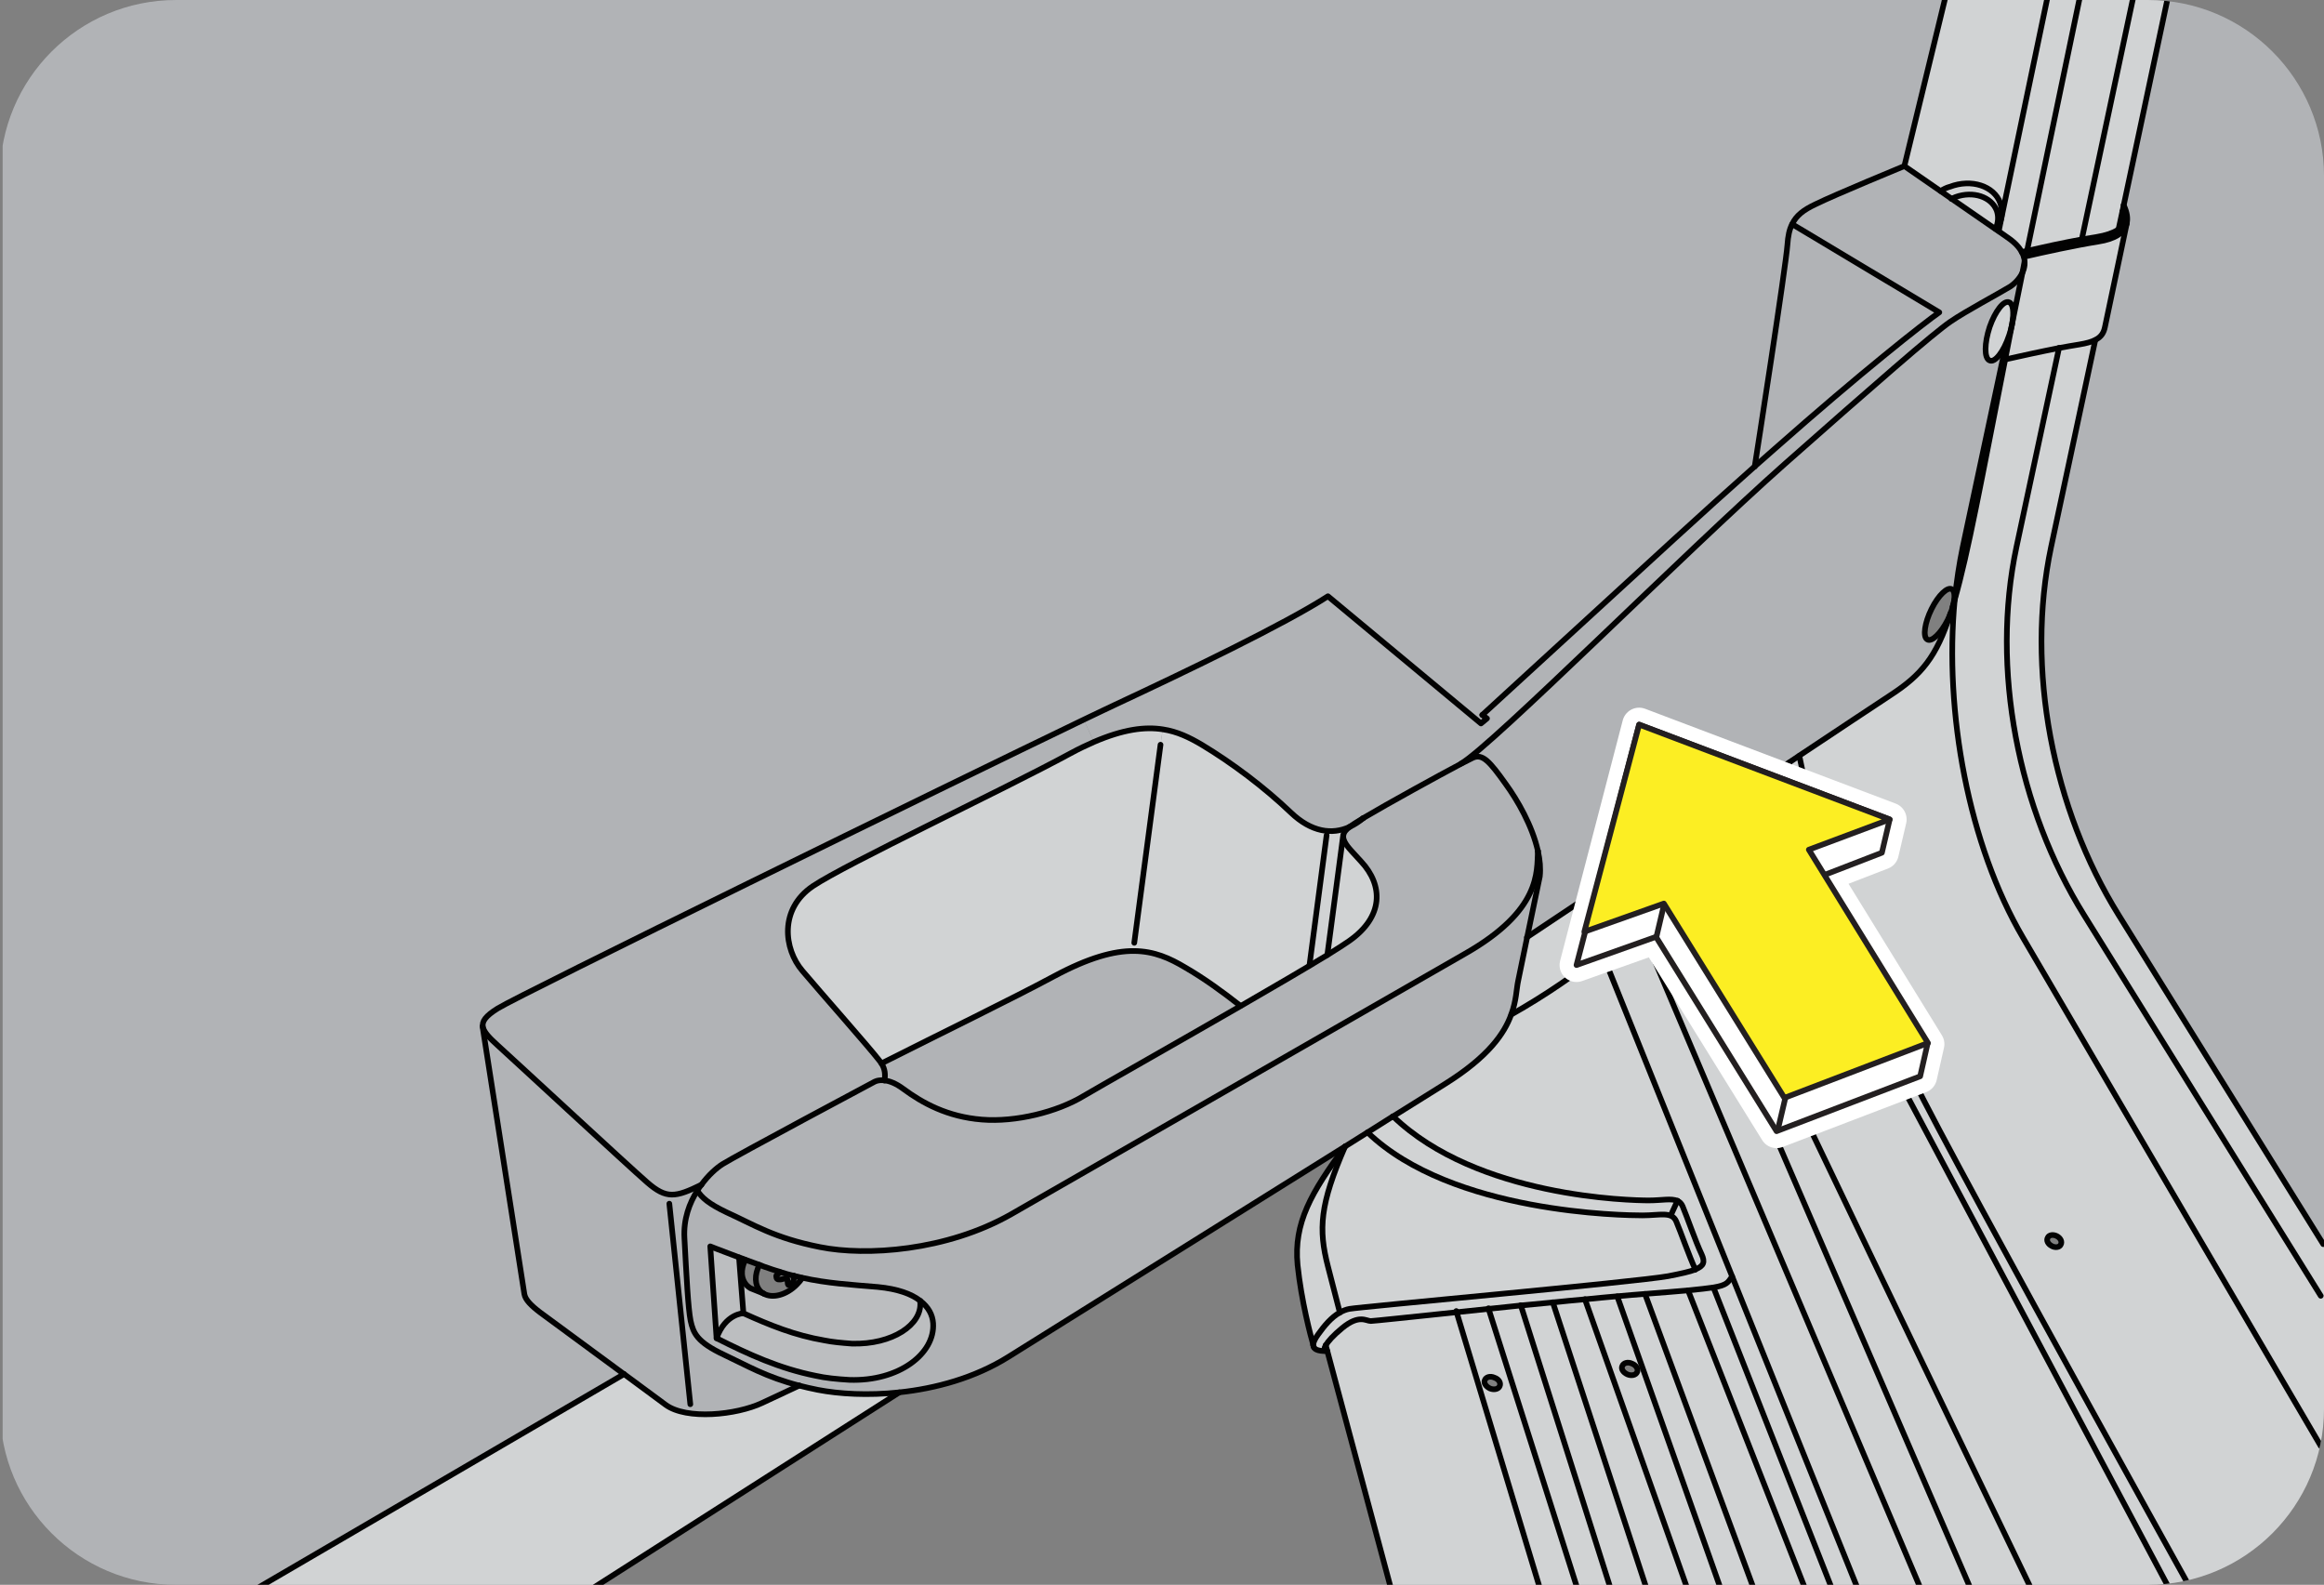 <?xml version="1.0" encoding="utf-8"?>
<!-- Generator: Adobe Illustrator 16.0.0, SVG Export Plug-In . SVG Version: 6.00 Build 0)  -->
<!DOCTYPE svg PUBLIC "-//W3C//DTD SVG 1.1//EN" "http://www.w3.org/Graphics/SVG/1.1/DTD/svg11.dtd">
<svg version="1.1" id="Layer_2" xmlns="http://www.w3.org/2000/svg" xmlns:xlink="http://www.w3.org/1999/xlink" x="0px" y="0px"
	 width="205.921px" height="140.421px" viewBox="0 0 205.921 140.421" enable-background="new 0 0 205.921 140.421"
	 xml:space="preserve">
<rect x="0" y="0" width="205.921" height="140.421" fill="#808080" stroke="none"/>
<g>
	<defs>
		<path id="SVGID_1_" d="M15.601,0.001C6.984,0.001,0,6.985,0,15.601v109.219c0,8.616,6.984,15.602,15.601,15.602h174.72
			c8.615,0,15.601-6.985,15.601-15.602V15.601c0-8.615-6.985-15.6-15.601-15.6H15.601z"/>
	</defs>
	<clipPath id="SVGID_2_">
		<use xlink:href="#SVGID_1_"  overflow="visible"/>
	</clipPath>
	<path clip-path="url(#SVGID_2_)" fill="#D1D3D4" d="M206.154,128.124v20.074h-7.917c0,0-24.908-44.708-28.729-52.599
		c-3.822-7.864-7.67-16.574-10.075-28.627l-0.014-0.012c3.563-2.366,6.566-4.368,8.151-5.408c2.64-1.729,4.018-3.314,5.265-7.229
		c0.078-0.182,0.144-0.376,0.182-0.559c0.066-0.207,0.131-0.417,0.185-0.637c-0.951,9.996,1.233,21.736,6.057,29.965l26.377,45.03
		H206.154z M182.598,110.277c0.144-0.261-0.025-0.586-0.35-0.754c-0.338-0.169-0.702-0.104-0.807,0.142
		c-0.144,0.248,0.025,0.572,0.364,0.741C182.104,110.574,182.494,110.523,182.598,110.277"/>
	<path clip-path="url(#SVGID_2_)" fill="#D1D3D4" d="M206.154,114.813v13.312h-0.52l-26.377-45.031
		c-4.823-8.228-7.008-19.968-6.058-29.966c1.183-4.121,2.352-10.529,4.471-21.279c1.34-0.3,3.108-0.69,4.771-1.016l-3.77,17.628
		c-2.302,10.816,0.142,23.219,5.979,32.604l20.982,33.748H206.154z"/>
	<path clip-path="url(#SVGID_2_)" fill="#D1D3D4" d="M206.154,110.237v4.576h-0.52l-20.982-33.748
		c-5.838-9.386-8.281-21.788-5.979-32.604l3.77-17.628c0.624-0.117,1.234-0.221,1.793-0.312c0.638-0.104,1.094-0.234,1.419-0.403
		v0.013l-3.914,18.33c-2.288,10.815,0.144,23.218,5.98,32.604l18.137,29.172H206.154z"/>
	<path clip-path="url(#SVGID_2_)" fill="#B1B3B6" d="M188.423,19.9h-0.013c0.169-0.52,0.051-1.118-0.235-1.716l5.11-24.063h12.869
		v116.116h-0.299l-18.135-29.172c-5.837-9.386-8.269-21.788-5.98-32.604l3.914-18.33v-0.014c0.546-0.272,0.754-0.649,0.856-1.144
		L188.423,19.9z"/>
	<path clip-path="url(#SVGID_2_)" fill="#D1D3D4" d="M198.237,148.198h-2.066l-29.731-55.888
		c-7.085-13.325-7.917-24.726-7.917-24.726l-0.013-0.013c0.299-0.208,0.611-0.403,0.909-0.611l0.014,0.013
		c2.405,12.052,6.253,20.762,10.075,28.626C173.329,103.49,198.237,148.198,198.237,148.198"/>
	<path clip-path="url(#SVGID_2_)" fill="#D1D3D4" d="M166.439,92.311l29.731,55.888h-12.623c0,0-17.862-37.063-24.662-51.325
		c-6.525-13.662-7.89-21.008-8.007-21.605c2.027-2.704,2.911-4.523,2.911-4.523l-0.013-0.026c1.625-1.079,3.211-2.145,4.732-3.146
		l0.013,0.013C158.522,67.585,159.354,78.985,166.439,92.311"/>
	<path clip-path="url(#SVGID_2_)" fill="#D1D3D4" d="M188.059,18.73c0,0,1.223,1.689-2.327,2.275
		c-0.402,0.064-0.832,0.13-1.273,0.208l5.759-27.093h3.069l-5.111,24.063L188.059,18.73z"/>
	<path clip-path="url(#SVGID_2_)" fill="#D1D3D4" d="M190.217-5.878l-5.759,27.092c-1.639,0.299-3.433,0.689-4.85,1.015l5.85-28.106
		H190.217z"/>
	<path clip-path="url(#SVGID_2_)" fill="#D1D3D4" d="M182.442,30.834c-1.663,0.325-3.432,0.715-4.771,1.014
		c0.183-0.975,0.39-2.002,0.598-3.055c0.015-0.052,0.027-0.104,0.027-0.156c0.285-1.43,0.585-2.925,0.91-4.498
		c0.194-0.416,0.259-0.884,0.116-1.391h0.013c1.794-0.416,4.459-1.001,6.565-1.339c1.534-0.234,2.287-0.793,2.51-1.509h0.013
		l-1.912,9.074c-0.103,0.494-0.311,0.871-0.856,1.145c-0.325,0.169-0.781,0.299-1.419,0.403
		C183.677,30.613,183.065,30.717,182.442,30.834"/>
	<path clip-path="url(#SVGID_2_)" fill="#D1D3D4" d="M185.458-5.878l-5.85,28.106c-0.156,0.038-0.313,0.064-0.469,0.104
		c-0.221-0.429-0.623-0.858-1.273-1.3l-0.78-0.547l0.014-0.013l0.262-1.261l5.236-25.09H185.458z"/>
	<path clip-path="url(#SVGID_2_)" fill="#D1D3D4" d="M183.548,148.198h-5.733l-29.927-69.329v-0.013
		c1.197-1.3,2.185-2.522,2.991-3.589c0.117,0.598,1.481,7.943,8.007,21.605C165.686,111.136,183.548,148.198,183.548,148.198"/>
	<path clip-path="url(#SVGID_2_)" fill="#D1D3D4" d="M182.598-5.878l-5.237,25.09h-0.015c0.065-0.416,0.027-0.832-0.116-1.234
		c-0.546-1.495-2.548-2.158-4.459-1.431c-0.3,0.078-0.572,0.221-0.818,0.377v0.013l-3.212-2.223l5.006-20.592H182.598z"/>
	<path clip-path="url(#SVGID_2_)" fill="#B1B3B6" d="M179.206,24.139c-0.261,0.572-0.741,1.04-1.146,1.287
		c-1,0.611-3.873,2.132-5.251,3.081c-0.688,0.469-2.431,1.897-4.953,4.082l-0.936-1.065c2.509-2.055,4.225-3.368,4.914-3.849
		l-13.039-7.813c0.364-0.767,1-1.26,2.079-1.768c1.742-0.858,7.865-3.38,7.865-3.38l3.212,2.223l0.975,0.677l3.873,2.678
		l0.286,0.194l0.78,0.546c0.65,0.442,1.053,0.872,1.273,1.301c0.079,0.144,0.144,0.286,0.183,0.416
		C179.465,23.255,179.4,23.723,179.206,24.139"/>
	<path clip-path="url(#SVGID_2_)" fill="#B1B3B6" d="M173.2,53.129c-0.053,0.221-0.117,0.429-0.184,0.637
		c0.222-0.754,0.21-1.378-0.052-1.547c-0.377-0.273-1.209,0.507-1.819,1.742c-0.61,1.222-0.78,2.443-0.39,2.69
		c0.39,0.273,1.222-0.52,1.832-1.741c0.092-0.195,0.183-0.391,0.247-0.586c-1.247,3.914-2.625,5.499-5.265,7.229
		c-1.585,1.04-4.589,3.042-8.151,5.408c-0.298,0.207-0.61,0.403-0.909,0.61c-1.521,1.001-3.107,2.067-4.732,3.146
		c-8.632,5.76-17.888,11.935-18.46,12.312l1.118-5.369c0.077-0.716,0.013-1.482-0.169-2.249v-0.013
		c-0.494-2.224-1.807-4.499-2.848-5.929c-1.417-1.989-2.054-2.717-2.911-2.327c-0.144,0.065-0.521,0.26-1.054,0.533v-0.013
		c2.822-1.651,19.8-18.682,28.679-26.546c3.873-3.433,7.202-6.345,9.724-8.528c2.522-2.185,4.265-3.614,4.953-4.082
		c1.378-0.949,4.251-2.47,5.251-3.081c0.404-0.247,0.885-0.715,1.146-1.287c-0.325,1.573-0.625,3.068-0.91,4.498
		c0.169-0.962,0.077-1.717-0.261-1.846c-0.468-0.234-1.248,0.767-1.741,2.184c-0.468,1.43-0.494,2.769,0,2.964
		c0.467,0.222,1.248-0.779,1.716-2.196c0.117-0.325,0.194-0.65,0.259-0.949c-0.208,1.053-0.415,2.079-0.598,3.055
		C175.552,42.599,174.383,49.008,173.2,53.129"/>
	<path clip-path="url(#SVGID_2_)" fill="#D1D3D4" d="M178.035,26.791c0.338,0.13,0.43,0.884,0.261,1.846
		c0,0.052-0.013,0.104-0.027,0.156c-0.064,0.299-0.142,0.624-0.259,0.949c-0.468,1.417-1.249,2.418-1.716,2.196
		c-0.494-0.194-0.469-1.534,0-2.963C176.787,27.558,177.567,26.557,178.035,26.791"/>
	<path clip-path="url(#SVGID_2_)" fill="#D1D3D4" d="M147.888,78.869l29.928,69.329h-4.486L145.146,81.65
		C146.16,80.702,147.069,79.766,147.888,78.869"/>
	<path clip-path="url(#SVGID_2_)" fill="#D1D3D4" d="M177.346,19.212h0.015l-0.261,1.261l-0.014,0.013l-0.286-0.194l0.013-0.014
		c0.248-0.52,0.287-1.079,0.118-1.599c-0.468-1.248-2.105-1.78-3.653-1.222c-0.143,0.052-0.233,0.104-0.351,0.156l-0.975-0.677
		v-0.013c0.246-0.156,0.519-0.3,0.817-0.377c1.912-0.728,3.914-0.065,4.46,1.43C177.373,18.38,177.411,18.796,177.346,19.212"/>
	<path clip-path="url(#SVGID_2_)" fill="#D1D3D4" d="M176.931,18.679c0.169,0.52,0.13,1.079-0.118,1.599l-0.013,0.014l-3.873-2.678
		c0.117-0.053,0.208-0.104,0.351-0.156C174.825,16.897,176.463,17.431,176.931,18.679"/>
	<path clip-path="url(#SVGID_2_)" fill="#B1B3B6" d="M42.771,91.036l3.692,23.635c0.091,0.494,0.585,1,1.391,1.612l7.437,5.473
		L9.984,148.198h-9.75V-5.877h173.512l-5.006,20.592c0,0-6.123,2.521-7.865,3.38c-1.079,0.505-1.715,1.001-2.079,1.767
		c-0.248,0.468-0.364,1.054-0.417,1.809c-0.129,1.883-2.769,18.85-2.898,19.654c-5.732,5.108-5.252,4.721-24.141,22.023l0.416,0.311
		l-0.533,0.441l-13.56-11.271c-3.821,2.47-12.505,6.645-18.85,9.607c-0.598,0.287-1.547,0.729-2.781,1.327
		c-11.896,5.719-50.037,24.399-51.923,25.583c-1.092,0.677-1.442,1.17-1.313,1.689H42.771z"/>
	<path clip-path="url(#SVGID_2_)" fill="#D1D3D4" d="M145.146,81.65l28.184,66.548h-5.733l-14.117-35.101L141.96,84.446
		C143.117,83.496,144.171,82.561,145.146,81.65"/>
	<path clip-path="url(#SVGID_2_)" fill="#B1B3B6" d="M158.796,19.861l13.039,7.813c-0.689,0.48-2.405,1.794-4.914,3.849
		c-2.522,2.053-5.825,4.849-9.698,8.268c-0.65,0.572-1.223,1.079-1.742,1.533c0.13-0.806,2.77-17.771,2.898-19.655
		C158.432,20.915,158.548,20.33,158.796,19.861"/>
	<path clip-path="url(#SVGID_2_)" fill="#B1B3B6" d="M155.48,41.324c0.52-0.455,1.092-0.961,1.742-1.534
		c3.873-3.419,7.176-6.214,9.698-8.268l0.936,1.065c-2.521,2.185-5.851,5.097-9.724,8.528c-8.879,7.865-25.857,24.896-28.679,26.547
		v0.013c-2.041,1.079-6.369,3.458-8.658,4.81l-0.013,0.013c-0.285,0.169-0.533,0.325-0.741,0.456
		c-0.169,0.104-0.312,0.207-0.441,0.299l-0.013,0.013c-1.561,0.716-3.394,0.468-5.213-1.273c-2.327-2.224-5.188-4.382-7.892-6.007
		c-1.079-0.637-2.158-1.17-3.459-1.365c-1.584-0.247-3.497,0-6.097,1.118l-0.896-1.976c1.235-0.599,2.184-1.04,2.782-1.326
		c6.344-2.964,15.027-7.137,18.849-9.606l13.56,11.271l0.533-0.441l-0.416-0.313C150.229,46.043,149.748,46.434,155.48,41.324"/>
	<path clip-path="url(#SVGID_2_)" fill="#D1D3D4" d="M153.479,113.098l14.117,35.101h-2.353l-13.416-34.112v-0.013
		C153.036,113.865,153.102,113.631,153.479,113.098"/>
	<path clip-path="url(#SVGID_2_)" fill="#D1D3D4" d="M151.827,114.086l13.416,34.112h-2.379l-13.285-33.853v-0.013
		c1.026-0.104,1.741-0.183,2.248-0.26V114.086z"/>
	<path clip-path="url(#SVGID_2_)" fill="#D1D3D4" d="M149.579,114.346l13.285,33.853h-4.731l-12.377-33.554
		c1.612-0.13,2.86-0.221,3.823-0.312V114.346z"/>
	<path clip-path="url(#SVGID_2_)" fill="#D1D3D4" d="M145.756,114.645l12.377,33.554h-3.043l-11.79-33.333v-0.013
		C144.196,114.775,145.015,114.696,145.756,114.645"/>
	<path clip-path="url(#SVGID_2_)" fill="#D1D3D4" d="M143.3,114.865l11.79,33.333h-2.95l-11.7-33.073
		c1-0.104,1.963-0.193,2.86-0.272V114.865z M145.067,121.561c0.117-0.272-0.117-0.61-0.468-0.741
		c-0.364-0.169-0.754-0.064-0.859,0.221c-0.115,0.248,0.079,0.572,0.47,0.741C144.573,121.925,144.95,121.847,145.067,121.561"/>
	<path clip-path="url(#SVGID_2_)" fill="#D1D3D4" d="M150.879,75.268c-0.807,1.066-1.794,2.289-2.991,3.589v0.013
		c-0.818,0.896-1.728,1.833-2.742,2.781c-0.975,0.91-2.028,1.846-3.186,2.796c-2.287,1.845-4.966,3.704-8.047,5.446H133.9
		c0.468-1.234,0.455-2.249,0.624-3.016l0.793-3.848c0.572-0.377,9.828-6.552,18.46-12.312l0.013,0.026
		C153.79,70.744,152.906,72.563,150.879,75.268"/>
	<path clip-path="url(#SVGID_2_)" fill="#D1D3D4" d="M148.629,106.402c-0.533-0.246-1.403-0.039-2.535-0.039
		c-1.546,0-15.184-0.246-22.658-7.448l4.642-2.899c3.796-2.38,5.225-4.446,5.823-6.123h0.013c3.081-1.742,5.76-3.601,8.047-5.446
		l11.519,28.651c-0.377,0.533-0.442,0.768-1.651,0.976c-0.507,0.077-1.22,0.156-2.248,0.26c-0.963,0.091-2.211,0.182-3.823,0.312
		c-0.741,0.052-1.56,0.131-2.456,0.208c-0.897,0.079-1.86,0.169-2.86,0.272c-0.923,0.079-1.872,0.169-2.848,0.273
		c-0.936,0.092-1.884,0.183-2.833,0.272c-0.963,0.104-1.924,0.209-2.86,0.3c-0.976,0.104-1.924,0.208-2.834,0.299
		c-4.199,0.441-7.423,0.78-7.604,0.78c-0.416,0-1.027-0.611-2.522,0.611c-0.807,0.662-1.261,1.183-1.469,1.533
		c-0.169,0.3-0.169,0.469-0.026,0.481c0.026,0.013,0.052,0.025,0.078,0.025v0.014c-0.78,0-1.157-0.169-1.157-0.533v-0.013
		c0-0.233,0.155-0.559,0.444-0.949c0.544-0.768,1.168-1.509,1.909-1.924c0.272-0.156,0.559-0.272,0.858-0.325
		c1.079-0.195,25.35-2.379,28.235-2.899c1.131-0.221,1.91-0.39,2.404-0.585v-0.013c0.769-0.299,0.871-0.663,0.56-1.338
		c-0.533-1.119-1.3-3.354-1.689-4.265C148.982,106.636,148.825,106.481,148.629,106.402"/>
	<path clip-path="url(#SVGID_2_)" fill="#D1D3D4" d="M140.439,115.125l11.7,33.073h-3.809l-10.739-32.8
		C138.567,115.294,139.517,115.204,140.439,115.125"/>
	<path clip-path="url(#SVGID_2_)" fill="#D1D3D4" d="M148.629,106.402c0.196,0.079,0.354,0.233,0.456,0.469
		c0.39,0.91,1.156,3.146,1.689,4.265c0.312,0.675,0.209,1.039-0.56,1.338c-0.52-1.104-1.3-3.341-1.689-4.251
		s-1.442-0.533-2.99-0.533c-1.547,0-16.887-0.156-24.362-7.357l2.25-1.417h0.013c7.475,7.202,21.112,7.448,22.658,7.448
		C147.226,106.363,148.096,106.156,148.629,106.402"/>
	<path clip-path="url(#SVGID_2_)" fill="#D1D3D4" d="M150.215,112.474v0.013c-0.494,0.195-1.273,0.364-2.404,0.585
		c-2.886,0.521-27.156,2.704-28.235,2.899c-0.3,0.053-0.586,0.169-0.858,0.325l-1.054-4.083c-0.857-3.327-0.715-5.485,1.521-10.634
		l1.988-1.247c7.476,7.201,22.815,7.357,24.362,7.357c1.548,0,2.601-0.377,2.99,0.533S149.695,111.369,150.215,112.474"/>
	<path clip-path="url(#SVGID_2_)" fill="#D1D3D4" d="M137.592,115.398l10.739,32.8h-3.264l-10.309-32.527
		C135.708,115.581,136.656,115.49,137.592,115.398"/>
	<path clip-path="url(#SVGID_2_)" fill="#D1D3D4" d="M134.759,115.671l10.309,32.527h-2.938l-10.23-32.229
		C132.836,115.88,133.796,115.775,134.759,115.671"/>
	<path clip-path="url(#SVGID_2_)" fill="#D1D3D4" d="M131.898,115.971l10.23,32.228h-3.432l-9.633-31.929
		C129.975,116.179,130.923,116.075,131.898,115.971 M132.886,122.809c0.118-0.272-0.077-0.61-0.467-0.741
		c-0.364-0.169-0.755-0.064-0.859,0.221c-0.116,0.248,0.104,0.572,0.47,0.741C132.392,123.173,132.783,123.082,132.886,122.809"/>
	<path clip-path="url(#SVGID_2_)" fill="#D1D3D4" d="M129.064,116.27l9.633,31.929h-13.455l-7.632-28.483l-0.142-0.521
		c0.208-0.351,0.662-0.871,1.469-1.533c1.495-1.223,2.106-0.611,2.522-0.611C121.642,117.05,124.865,116.711,129.064,116.27"/>
	<path clip-path="url(#SVGID_2_)" fill="#B1B3B6" d="M70.812,122.77c-2.978-0.779-4.576-1.755-6.656-2.729
		c-2.405-1.132-2.717-1.911-2.964-3.017c-0.222-1.131-0.364-3.926-0.546-7.332c-0.091-1.677,0.442-3.094,1.145-4.199
		c0.363,0.612,1.026,1.184,2.586,1.925c2.432,1.104,4.213,2.274,8.281,3.081c4.069,0.818,11.206,0.351,16.938-2.912l40.223-23.088
		c6.733-3.835,6.356-7.267,6.448-9.087c0.182,0.767,0.246,1.533,0.169,2.249l-1.118,5.369l-0.793,3.848
		c-0.169,0.767-0.156,1.781-0.624,3.016c-0.599,1.677-2.027,3.743-5.823,6.123l-4.642,2.899h-0.013l-2.25,1.417l-1.988,1.247
		l-29.81,18.63c-3.003,1.885-6.486,2.82-9.685,3.158c-2.77,0.3-5.344,0.144-7.228-0.221C71.864,123.029,71.318,122.9,70.812,122.77
		 M70.356,113.046c-0.403-0.092-0.819-0.208-1.248-0.352c-0.441-0.13-0.896-0.286-1.378-0.454c-0.156-0.053-0.299-0.117-0.442-0.169
		c-0.468-0.169-0.87-0.325-1.247-0.456c-0.196-0.077-0.391-0.155-0.56-0.207c-1.977-0.741-2.548-0.975-2.548-0.975l0.559,8.138
		c2.848,1.441,5.59,2.689,8.775,3.327c0.857,0.195,1.885,0.3,2.99,0.364c4.394,0.156,7.604-2.327,7.423-5.019
		c-0.053-0.754-0.416-1.43-1.145-1.988c-0.779-0.611-2.002-1.054-3.757-1.223c-2.47-0.208-4.472-0.324-6.708-0.818
		C70.838,113.163,70.604,113.11,70.356,113.046"/>
	<path clip-path="url(#SVGID_2_)" fill="#B1B3B6" d="M78.377,95.729c0.43,0.052,0.988,0.248,1.664,0.754
		c1.69,1.248,3.9,2.471,6.955,2.717c3.017,0.248,6.695-0.689,8.996-2.079c1.339-0.794,7.981-4.55,13.937-7.983
		c2.99-1.728,5.797-3.366,7.682-4.522c0.858-0.533,1.535-0.963,1.938-1.248c3.042-2.132,3.042-4.902,1.053-7.033l-0.832-0.91
		c-0.571-0.624-0.806-1.053-0.739-1.417c0.038-0.261,0.221-0.494,0.559-0.741l0.013-0.013c0.416-0.182,0.806-0.442,1.183-0.755
		l0.013-0.013c2.289-1.352,6.617-3.73,8.658-4.81c0.533-0.273,0.91-0.468,1.054-0.533c0.857-0.39,1.494,0.338,2.911,2.327
		c1.041,1.43,2.354,3.705,2.848,5.929v0.013c-0.092,1.821,0.285,5.252-6.448,9.087l-40.223,23.088
		c-5.732,3.263-12.869,3.73-16.938,2.912c-4.069-0.807-5.85-1.977-8.281-3.081c-1.56-0.741-2.223-1.313-2.587-1.925
		c0.104-0.182,0.222-0.351,0.338-0.507h0.013c0.638-0.883,1.365-1.508,1.873-1.833c1.17-0.741,13.429-7.279,13.429-7.279
		S77.766,95.652,78.377,95.729"/>
	<path clip-path="url(#SVGID_2_)" fill="#D1D3D4" d="M120.602,76.334c1.988,2.131,1.988,4.902-1.054,7.033
		c-0.402,0.285-1.079,0.715-1.938,1.248l1.404-10.608h0.015c-0.066,0.364,0.168,0.793,0.739,1.417L120.602,76.334z"/>
	<path clip-path="url(#SVGID_2_)" fill="#D1D3D4" d="M119.588,73.266c-0.338,0.247-0.521,0.48-0.559,0.741h-0.015l-1.405,10.608
		c-1.883,1.156-4.69,2.795-7.681,4.522l-0.014-0.013c-1.586-1.247-3.236-2.443-4.9-3.405c-1.353-0.807-2.73-1.442-4.537-1.457
		l0.025-0.727l2.327-17.551l0.195-1.363c1.3,0.193,2.379,0.727,3.458,1.363c2.704,1.625,5.564,3.784,7.892,6.008
		C116.194,73.733,118.027,73.981,119.588,73.266"/>
	<path clip-path="url(#SVGID_2_)" fill="#D1D3D4" d="M117.663,112.213l1.054,4.083c-0.741,0.415-1.365,1.156-1.911,1.924
		c-0.287,0.391-0.442,0.716-0.442,0.949c-0.222-0.767-1.053-3.86-1.391-7.098c-0.352-3.706,1.196-6.396,4.212-10.492
		C116.948,106.728,116.806,108.886,117.663,112.213"/>
	<path clip-path="url(#SVGID_2_)" fill="#B1B3B6" d="M109.915,89.125l0.014,0.013c-5.955,3.434-12.598,7.189-13.936,7.983
		c-2.301,1.39-5.981,2.327-8.996,2.079c-3.055-0.246-5.267-1.469-6.955-2.717c-0.677-0.506-1.236-0.702-1.665-0.754
		c0.078-0.507,0.052-1-0.273-1.508c5.174-2.613,11.597-5.733,15.315-7.735c3.055-1.638,5.278-2.236,7.059-2.224
		c1.807,0.015,3.185,0.65,4.537,1.457C106.679,86.682,108.329,87.878,109.915,89.125"/>
	<path clip-path="url(#SVGID_2_)" fill="#D1D3D4" d="M103.025,64.621l-0.195,1.364l-2.327,17.551l-0.025,0.727
		c-1.781-0.013-4.004,0.586-7.06,2.224c-3.718,2.002-10.14,5.122-15.313,7.735c-0.052-0.078-0.104-0.156-0.169-0.234
		c-0.91-1.183-5.2-6.031-6.839-7.969c-1.65-1.937-2.066-5.473,0.924-7.501c2.964-1.988,16.692-8.437,22.828-11.765
		c0.74-0.402,1.43-0.728,2.08-1.014C99.528,64.621,101.438,64.374,103.025,64.621"/>
	<path clip-path="url(#SVGID_2_)" fill="#B1B3B6" d="M96.031,63.763l0.897,1.977c-0.65,0.285-1.339,0.61-2.08,1.014
		c-6.136,3.328-19.864,9.776-22.828,11.765c-2.99,2.028-2.574,5.564-0.924,7.501c1.639,1.938,5.929,6.786,6.839,7.969
		c0.064,0.078,0.117,0.156,0.169,0.234c0.325,0.508,0.351,1.001,0.272,1.508c-0.61-0.077-0.936,0.144-0.936,0.144
		s-12.259,6.537-13.429,7.279c-0.508,0.325-1.235,0.95-1.872,1.833h-0.014c-2.262,1.104-3.067,1.275-4.784-0.221
		c-1.716-1.495-11.738-10.777-13.233-12.129c-0.702-0.638-1.196-1.131-1.313-1.601c-0.129-0.519,0.222-1.012,1.313-1.688
		C45.994,88.163,84.137,69.482,96.031,63.763"/>
	<path clip-path="url(#SVGID_2_)" fill="#BCBEC0" d="M82.681,117.244c0.182,2.691-3.029,5.175-7.423,5.019
		c-1.105-0.064-2.133-0.169-2.99-0.364c-3.186-0.638-5.928-1.886-8.775-3.326c0.78-2.187,2.379-2.212,2.379-2.212
		c2.327,1.053,4.563,1.963,7.176,2.405c0.689,0.143,1.547,0.221,2.432,0.286c3.601,0.104,6.227-1.69,6.058-3.666v-0.13
		C82.265,115.814,82.628,116.49,82.681,117.244"/>
	<path clip-path="url(#SVGID_2_)" fill="#BCBEC0" d="M81.536,115.386c0.169,1.976-2.457,3.771-6.058,3.666
		c-0.884-0.065-1.742-0.144-2.431-0.286c-2.613-0.442-4.85-1.353-7.176-2.405l-0.391-4.952c0.169,0.052,0.364,0.13,0.56,0.207v0.014
		c-0.442,0.857-0.391,1.742,0.168,2.301c0.078,0.078,0.195,0.156,0.3,0.221l1.104,0.441l0.053,0.027
		c0.779,0.454,2.027,0.129,2.938-0.807c0.194-0.195,0.364-0.39,0.468-0.585v-0.013c2.236,0.494,4.238,0.61,6.708,0.818
		c1.755,0.169,2.978,0.611,3.757,1.223V115.386z"/>
	<path clip-path="url(#SVGID_2_)" fill="#D1D3D4" d="M79.69,123.367l-38.87,24.831H9.984l45.306-26.442h0.013l3.679,2.717
		c1.847,1.353,6.253,0.91,8.554-0.169l3.276-1.534c0.507,0.131,1.053,0.26,1.651,0.377C74.348,123.511,76.922,123.666,79.69,123.367
		"/>
	<path clip-path="url(#SVGID_2_)" fill="#B1B3B6" d="M61.79,105.492c-0.702,1.105-1.235,2.522-1.145,4.198
		c0.183,3.407,0.325,6.202,0.546,7.333c0.247,1.105,0.56,1.885,2.964,3.017c2.08,0.975,3.679,1.95,6.656,2.729l-3.276,1.534
		c-2.301,1.079-6.707,1.521-8.554,0.169l-3.679-2.717H55.29l-7.437-5.473c-0.806-0.612-1.3-1.118-1.391-1.612l-3.692-23.635h0.026
		c0.116,0.469,0.61,0.962,1.313,1.6c1.495,1.352,11.519,10.634,13.234,12.129c1.716,1.496,2.521,1.325,4.784,0.221
		C62.011,105.141,61.894,105.311,61.79,105.492"/>
	<path clip-path="url(#SVGID_2_)" fill="#BCBEC0" d="M65.481,111.408l0.39,4.952c0,0-1.599,0.025-2.379,2.211l-0.559-8.138
		C62.934,110.434,63.505,110.667,65.481,111.408"/>
	
		<path clip-path="url(#SVGID_2_)" fill="none" stroke="#020202" stroke-width="0.5" stroke-linecap="round" stroke-linejoin="round" d="
		M120.796,72.485c2.289-1.352,6.617-3.73,8.658-4.81c0.533-0.273,0.91-0.468,1.054-0.533c0.857-0.39,1.494,0.338,2.911,2.327
		c1.041,1.43,2.354,3.705,2.848,5.929"/>
	
		<path clip-path="url(#SVGID_2_)" fill="none" stroke="#020202" stroke-width="0.5" stroke-linecap="round" stroke-linejoin="round" d="
		M119.601,73.253c0.13-0.092,0.272-0.194,0.441-0.299c0.208-0.131,0.456-0.287,0.741-0.456"/>
	
		<path clip-path="url(#SVGID_2_)" fill="none" stroke="#020202" stroke-width="0.5" stroke-linecap="round" stroke-linejoin="round" d="
		M62.141,104.985c0.638-0.883,1.364-1.508,1.872-1.833c1.17-0.741,13.429-7.279,13.429-7.279s0.325-0.221,0.937-0.144
		c0.429,0.052,0.987,0.248,1.664,0.754c1.689,1.248,3.899,2.471,6.955,2.717c3.016,0.248,6.694-0.689,8.995-2.079
		c1.339-0.794,7.982-4.55,13.937-7.983c2.99-1.728,5.798-3.366,7.682-4.522c0.858-0.533,1.535-0.963,1.938-1.248
		c3.042-2.132,3.042-4.902,1.054-7.033l-0.833-0.91c-0.571-0.624-0.806-1.053-0.739-1.417c0.038-0.261,0.221-0.494,0.559-0.741"/>
	
		<path clip-path="url(#SVGID_2_)" fill="none" stroke="#020202" stroke-width="0.5" stroke-linecap="round" stroke-linejoin="round" d="
		M123.423,98.915l-2.25,1.417l-1.988,1.247l-29.809,18.63c-3.003,1.885-6.487,2.82-9.686,3.158c-2.769,0.3-5.343,0.144-7.228-0.221
		c-0.599-0.117-1.145-0.246-1.651-0.377c-2.978-0.779-4.576-1.755-6.655-2.729c-2.405-1.132-2.718-1.911-2.965-3.017
		c-0.221-1.131-0.363-3.926-0.546-7.332c-0.091-1.677,0.442-3.094,1.145-4.199c0.104-0.182,0.221-0.351,0.338-0.507"/>
	
		<path clip-path="url(#SVGID_2_)" fill="none" stroke="#020202" stroke-width="0.5" stroke-linecap="round" stroke-linejoin="round" d="
		M136.267,75.411c0.182,0.767,0.246,1.533,0.169,2.249l-1.118,5.369l-0.793,3.848c-0.169,0.767-0.156,1.781-0.624,3.016
		c-0.599,1.677-2.027,3.743-5.823,6.123l-4.642,2.899"/>
	
		<path clip-path="url(#SVGID_2_)" fill="none" stroke="#020202" stroke-width="0.5" stroke-linecap="round" stroke-linejoin="round" d="
		M136.267,75.398v0.013c-0.092,1.82,0.285,5.252-6.448,9.087l-40.222,23.088c-5.733,3.263-12.87,3.73-16.939,2.912
		c-4.068-0.807-5.85-1.978-8.28-3.081c-1.561-0.741-2.223-1.313-2.587-1.925c-0.013,0-0.013-0.013-0.013-0.013"/>
	
		<line clip-path="url(#SVGID_2_)" fill="none" stroke="#020202" stroke-width="0.5" stroke-linecap="round" stroke-linejoin="round" x1="119.015" y1="74.007" x2="117.61" y2="84.615"/>
	
		<path clip-path="url(#SVGID_2_)" fill="none" stroke="#020202" stroke-width="0.5" stroke-linecap="round" stroke-linejoin="round" d="
		M65.481,111.408c-1.977-0.741-2.548-0.975-2.548-0.975l0.559,8.138c2.848,1.441,5.59,2.689,8.775,3.327
		c0.857,0.195,1.885,0.3,2.99,0.364c4.394,0.156,7.604-2.327,7.423-5.019c-0.053-0.754-0.416-1.43-1.145-1.988
		c-0.779-0.611-2.002-1.054-3.757-1.223c-2.47-0.208-4.472-0.324-6.708-0.818c-0.233-0.052-0.468-0.104-0.715-0.169
		c-0.403-0.092-0.819-0.208-1.248-0.352c-0.441-0.13-0.896-0.286-1.378-0.454c-0.156-0.053-0.299-0.117-0.442-0.169
		c-0.468-0.169-0.87-0.325-1.247-0.456C65.845,111.538,65.65,111.46,65.481,111.408z"/>
	
		<path clip-path="url(#SVGID_2_)" fill="none" stroke="#020202" stroke-width="0.5" stroke-linecap="round" stroke-linejoin="round" d="
		M65.481,111.408l0.39,4.952c2.327,1.053,4.563,1.963,7.176,2.405c0.689,0.143,1.547,0.221,2.432,0.286
		c3.601,0.104,6.227-1.69,6.058-3.666v-0.13"/>
	
		<path clip-path="url(#SVGID_2_)" fill="none" stroke="#020202" stroke-width="0.5" stroke-linecap="round" stroke-linejoin="round" d="
		M67.666,114.619c0.779,0.454,2.027,0.129,2.938-0.807c0.195-0.195,0.364-0.39,0.468-0.585"/>
	
		<path clip-path="url(#SVGID_2_)" fill="none" stroke="#020202" stroke-width="0.5" stroke-linecap="round" stroke-linejoin="round" d="
		M67.288,112.071c-0.441,0.883-0.441,1.794,0.104,2.353c0.064,0.064,0.143,0.116,0.221,0.168"/>
	
		<path clip-path="url(#SVGID_2_)" fill="none" stroke="#020202" stroke-width="0.5" stroke-linecap="round" stroke-linejoin="round" d="
		M69.108,112.708c-0.104,0.221-0.39,0.221-0.325,0.415c0.026,0.169,0.053,0.273,0.377,0.248c0.338-0.052,0.611-0.221,0.611,0
		c0.026,0.246,0,0.585,0.169,0.467c0.169-0.103,0.39-0.246,0.39-0.441c0-0.104,0-0.208,0.026-0.351v-0.013"/>
	
		<path clip-path="url(#SVGID_2_)" fill="none" stroke="#020202" stroke-width="0.5" stroke-linecap="round" stroke-linejoin="round" d="
		M67.666,114.619l-0.053-0.027l-1.104-0.441c-0.104-0.064-0.222-0.143-0.3-0.221c-0.559-0.559-0.61-1.443-0.168-2.301"/>
	
		<path clip-path="url(#SVGID_2_)" fill="none" stroke="#020202" stroke-width="0.5" stroke-linecap="round" stroke-linejoin="round" d="
		M65.872,116.36c0,0-1.6,0.025-2.38,2.211"/>
	
		<path clip-path="url(#SVGID_2_)" fill="none" stroke="#020202" stroke-width="0.5" stroke-linecap="round" stroke-linejoin="round" d="
		M120.796,72.485l-0.013,0.013c-0.377,0.313-0.767,0.573-1.183,0.755l-0.013,0.013c-1.561,0.716-3.394,0.468-5.213-1.273
		c-2.327-2.224-5.188-4.382-7.892-6.007c-1.079-0.637-2.158-1.17-3.458-1.364c-1.587-0.248-3.497,0-6.097,1.118
		c-0.65,0.285-1.34,0.61-2.08,1.014c-6.137,3.328-19.865,9.776-22.828,11.765c-2.99,2.028-2.574,5.564-0.922,7.501
		c1.636,1.938,5.927,6.786,6.836,7.969c0.065,0.078,0.118,0.156,0.17,0.234c0.325,0.508,0.351,1.001,0.272,1.508v0.013"/>
	
		<path clip-path="url(#SVGID_2_)" fill="none" stroke="#020202" stroke-width="0.5" stroke-linecap="round" stroke-linejoin="round" d="
		M62.141,104.985h-0.013c-2.263,1.104-3.068,1.275-4.784-0.221c-1.716-1.495-11.739-10.777-13.234-12.129
		c-0.702-0.638-1.196-1.131-1.313-1.6c-0.13-0.52,0.221-1.013,1.313-1.689c1.886-1.184,40.027-19.864,51.922-25.584
		c1.235-0.598,2.185-1.04,2.782-1.326c6.345-2.964,15.028-7.137,18.85-9.606l13.56,11.271l0.533-0.441l-0.416-0.313"/>
	
		<path clip-path="url(#SVGID_2_)" fill="none" stroke="#020202" stroke-width="0.5" stroke-linecap="round" stroke-linejoin="round" d="
		M131.34,63.347c18.889-17.303,18.408-16.913,24.141-22.021c0.52-0.455,1.092-0.962,1.742-1.534
		c3.873-3.419,7.176-6.214,9.698-8.268c2.509-2.055,4.225-3.367,4.914-3.849l-13.039-7.813"/>
	
		<path clip-path="url(#SVGID_2_)" fill="none" stroke="#020202" stroke-width="0.5" stroke-linecap="round" stroke-linejoin="round" d="
		M129.454,67.663c2.821-1.651,19.8-18.682,28.679-26.546c3.873-3.433,7.202-6.344,9.724-8.528c2.522-2.185,4.265-3.614,4.953-4.082
		c1.378-0.949,4.251-2.47,5.251-3.081c0.404-0.247,0.885-0.715,1.146-1.287c0.193-0.416,0.258-0.884,0.115-1.391
		c-0.039-0.13-0.104-0.273-0.183-0.416c-0.221-0.43-0.623-0.858-1.273-1.301l-0.78-0.546l-0.286-0.194l-3.873-2.678l-0.975-0.677
		l-3.212-2.223"/>
	
		<path clip-path="url(#SVGID_2_)" fill="none" stroke="#020202" stroke-width="0.5" stroke-linecap="round" stroke-linejoin="round" d="
		M55.303,121.756l3.679,2.717c1.846,1.353,6.253,0.91,8.554-0.169l3.276-1.534l0.013-0.013"/>
	
		<path clip-path="url(#SVGID_2_)" fill="none" stroke="#020202" stroke-width="0.5" stroke-linecap="round" stroke-linejoin="round" d="
		M42.758,90.946l0.013,0.09l3.692,23.635c0.091,0.494,0.584,1,1.391,1.612l7.437,5.473"/>
	
		<line clip-path="url(#SVGID_2_)" fill="none" stroke="#020202" stroke-width="0.5" stroke-linecap="round" stroke-linejoin="round" x1="59.307" y1="106.65" x2="61.166" y2="124.421"/>
	
		<line clip-path="url(#SVGID_2_)" fill="none" stroke="#020202" stroke-width="0.5" stroke-linecap="round" stroke-linejoin="round" x1="117.546" y1="74.007" x2="116.025" y2="85.551"/>
	
		<path clip-path="url(#SVGID_2_)" fill="none" stroke="#020202" stroke-width="0.5" stroke-linecap="round" stroke-linejoin="round" d="
		M109.915,89.125c-1.586-1.247-3.236-2.443-4.9-3.405c-1.353-0.807-2.73-1.442-4.537-1.457c-1.78-0.013-4.004,0.586-7.059,2.224
		c-3.719,2.002-10.142,5.122-15.315,7.735"/>
	
		<line clip-path="url(#SVGID_2_)" fill="none" stroke="#020202" stroke-width="0.5" stroke-linecap="round" stroke-linejoin="round" x1="102.83" y1="65.985" x2="100.503" y2="83.536"/>
	
		<path clip-path="url(#SVGID_2_)" fill="none" stroke="#020202" stroke-width="0.5" stroke-linecap="round" stroke-linejoin="round" d="
		M172.835,54.324c-1.247,3.914-2.625,5.499-5.265,7.229c-1.585,1.04-4.589,3.042-8.151,5.408c-0.298,0.207-0.61,0.402-0.909,0.61
		c-1.521,1.001-3.107,2.067-4.732,3.146c-8.632,5.76-17.888,11.935-18.46,12.312c-0.013,0.025-0.025,0.025-0.025,0.025"/>
	
		<path clip-path="url(#SVGID_2_)" fill="none" stroke="#020202" stroke-width="0.5" stroke-linecap="round" stroke-linejoin="round" d="
		M178.269,28.793c-0.208,1.053-0.415,2.08-0.598,3.055c-2.119,10.751-3.288,17.16-4.471,21.281
		c-0.053,0.222-0.117,0.429-0.184,0.637"/>
	
		<path clip-path="url(#SVGID_2_)" fill="none" stroke="#020202" stroke-width="0.5" stroke-linecap="round" stroke-linejoin="round" d="
		M179.388,23.189c-0.065,0.325-0.13,0.638-0.182,0.949c-0.325,1.573-0.625,3.068-0.91,4.498"/>
	
		<path clip-path="url(#SVGID_2_)" fill="none" stroke="#020202" stroke-width="0.5" stroke-linecap="round" stroke-linejoin="round" d="
		M178.296,28.637c0.169-0.962,0.077-1.716-0.261-1.846c-0.468-0.234-1.248,0.767-1.741,2.184c-0.469,1.43-0.494,2.77,0,2.964
		c0.467,0.222,1.248-0.779,1.716-2.196c0.117-0.325,0.194-0.65,0.259-0.949C178.283,28.741,178.296,28.688,178.296,28.637z"/>
	
		<path clip-path="url(#SVGID_2_)" fill="none" stroke="#020202" stroke-width="0.5" stroke-linecap="round" stroke-linejoin="round" d="
		M173.017,53.766c0.222-0.754,0.209-1.378-0.052-1.547c-0.377-0.272-1.209,0.508-1.819,1.742c-0.61,1.222-0.78,2.443-0.39,2.691
		c0.39,0.272,1.222-0.521,1.832-1.742c0.092-0.195,0.183-0.391,0.247-0.585C172.913,54.143,172.979,53.948,173.017,53.766z"/>
	
		<polyline clip-path="url(#SVGID_2_)" fill="none" stroke="#020202" stroke-width="0.5" stroke-linecap="round" stroke-linejoin="round" points="
		55.303,121.756 55.289,121.756 9.984,148.198 0.234,148.198 	"/>
	
		<path clip-path="url(#SVGID_2_)" fill="none" stroke="#020202" stroke-width="0.5" stroke-linecap="round" stroke-linejoin="round" d="
		M155.48,41.351v-0.026c0.13-0.806,2.77-17.771,2.898-19.656c0.053-0.754,0.169-1.338,0.417-1.807c0.364-0.767,1-1.261,2.079-1.768
		c1.742-0.858,7.865-3.381,7.865-3.381l5.006-20.592"/>
	
		<line clip-path="url(#SVGID_2_)" fill="none" stroke="#020202" stroke-width="0.5" stroke-linecap="round" stroke-linejoin="round" x1="190.217" y1="-5.878" x2="184.458" y2="21.214"/>
	
		<path clip-path="url(#SVGID_2_)" fill="none" stroke="#020202" stroke-width="0.5" stroke-linecap="round" stroke-linejoin="round" d="
		M182.442,30.821v0.013l-3.77,17.628c-2.302,10.816,0.142,23.218,5.979,32.604l20.982,33.748"/>
	
		<polyline clip-path="url(#SVGID_2_)" fill="none" stroke="#020202" stroke-width="0.5" stroke-linecap="round" stroke-linejoin="round" points="
		193.285,-5.878 188.175,18.185 188.059,18.731 187.721,20.305 	"/>
	
		<path clip-path="url(#SVGID_2_)" fill="none" stroke="#020202" stroke-width="0.5" stroke-linecap="round" stroke-linejoin="round" d="
		M185.654,30.132l-3.914,18.33c-2.288,10.815,0.144,23.218,5.98,32.604l18.135,29.172"/>
	
		<path clip-path="url(#SVGID_2_)" fill="none" stroke="#020202" stroke-width="0.5" stroke-linecap="round" stroke-linejoin="round" d="
		M188.059,18.73c0,0,1.223,1.689-2.327,2.275c-0.402,0.064-0.832,0.13-1.273,0.208c-1.639,0.299-3.433,0.688-4.85,1.014
		c-0.156,0.039-0.313,0.065-0.469,0.104"/>
	
		<path clip-path="url(#SVGID_2_)" fill="none" stroke="#020202" stroke-width="0.5" stroke-linecap="round" stroke-linejoin="round" d="
		M188.162,18.172l0.013,0.013c0.285,0.599,0.404,1.196,0.235,1.717c-0.223,0.715-0.976,1.273-2.51,1.508
		c-2.106,0.338-4.771,0.923-6.565,1.339"/>
	
		<path clip-path="url(#SVGID_2_)" fill="none" stroke="#020202" stroke-width="0.5" stroke-linecap="round" stroke-linejoin="round" d="
		M188.448,19.81l-0.025,0.091l-1.912,9.074c-0.103,0.494-0.31,0.871-0.856,1.145c-0.325,0.169-0.781,0.299-1.419,0.403
		c-0.559,0.091-1.169,0.194-1.793,0.312c-1.663,0.325-3.432,0.715-4.771,1.014"/>
	
		<polyline clip-path="url(#SVGID_2_)" fill="none" stroke="#020202" stroke-width="0.5" stroke-linecap="round" stroke-linejoin="round" points="
		185.458,-5.878 179.608,22.229 179.608,22.241 	"/>
	
		<path clip-path="url(#SVGID_2_)" fill="none" stroke="#020202" stroke-width="0.5" stroke-linecap="round" stroke-linejoin="round" d="
		M177.671,30.821l-3.757,17.641c-0.312,1.495-0.546,3.055-0.714,4.667c-0.95,9.997,1.234,21.736,6.058,29.965l26.377,45.031"/>
	
		<polyline clip-path="url(#SVGID_2_)" fill="none" stroke="#020202" stroke-width="0.5" stroke-linecap="round" stroke-linejoin="round" points="
		182.598,-5.878 177.36,19.212 177.101,20.473 	"/>
	
		<path clip-path="url(#SVGID_2_)" fill="none" stroke="#020202" stroke-width="0.5" stroke-linecap="round" stroke-linejoin="round" d="
		M176.904,20.33c0.221-0.352,0.377-0.729,0.441-1.118c0.065-0.417,0.027-0.832-0.116-1.235c-0.546-1.495-2.548-2.158-4.459-1.43
		c-0.3,0.077-0.572,0.221-0.818,0.377"/>
	
		<path clip-path="url(#SVGID_2_)" fill="none" stroke="#020202" stroke-width="0.5" stroke-linecap="round" stroke-linejoin="round" d="
		M176.813,20.277c0.248-0.52,0.287-1.079,0.118-1.599c-0.468-1.248-2.105-1.781-3.653-1.222c-0.143,0.052-0.233,0.104-0.351,0.156
		c0,0.013-0.014,0.013-0.014,0.013"/>
	
		<path clip-path="url(#SVGID_2_)" fill="none" stroke="#020202" stroke-width="0.5" stroke-linecap="round" stroke-linejoin="round" d="
		M159.433,66.974c2.405,12.053,6.253,20.762,10.075,28.628c3.82,7.889,28.729,52.597,28.729,52.597"/>
	
		<path clip-path="url(#SVGID_2_)" fill="none" stroke="#020202" stroke-width="0.5" stroke-linecap="round" stroke-linejoin="round" d="
		M158.522,67.585c0,0,0.832,11.4,7.917,24.726l29.731,55.888"/>
	
		<path clip-path="url(#SVGID_2_)" fill="none" stroke="#020202" stroke-width="0.5" stroke-linecap="round" stroke-linejoin="round" d="
		M147.888,78.869c-0.818,0.896-1.728,1.833-2.742,2.781c-0.975,0.91-2.028,1.846-3.186,2.796c-2.287,1.846-4.966,3.704-8.047,5.446"
		/>
	
		<path clip-path="url(#SVGID_2_)" fill="none" stroke="#020202" stroke-width="0.5" stroke-linecap="round" stroke-linejoin="round" d="
		M153.79,70.744c0,0-0.884,1.819-2.911,4.523c-0.807,1.066-1.794,2.289-2.991,3.589"/>
	
		<line clip-path="url(#SVGID_2_)" fill="none" stroke="#020202" stroke-width="0.5" stroke-linecap="round" stroke-linejoin="round" x1="79.69" y1="123.367" x2="40.82" y2="148.198"/>
	
		<path clip-path="url(#SVGID_2_)" fill="none" stroke="#020202" stroke-width="0.5" stroke-linecap="round" stroke-linejoin="round" d="
		M150.879,75.229v0.038c0.117,0.598,1.481,7.943,8.007,21.605c6.8,14.263,24.662,51.325,24.662,51.325"/>
	
		<polyline clip-path="url(#SVGID_2_)" fill="none" stroke="#020202" stroke-width="0.5" stroke-linecap="round" stroke-linejoin="round" points="
		147.888,78.856 147.888,78.869 177.815,148.198 	"/>
	
		<line clip-path="url(#SVGID_2_)" fill="none" stroke="#020202" stroke-width="0.5" stroke-linecap="round" stroke-linejoin="round" x1="145.146" y1="81.65" x2="173.329" y2="148.198"/>
	
		<polyline clip-path="url(#SVGID_2_)" fill="none" stroke="#020202" stroke-width="0.5" stroke-linecap="round" stroke-linejoin="round" points="
		141.96,84.446 153.479,113.098 167.596,148.198 	"/>
	
		<path clip-path="url(#SVGID_2_)" fill="none" stroke="#020202" stroke-width="0.5" stroke-linecap="round" stroke-linejoin="round" d="
		M153.479,113.098c-0.377,0.533-0.442,0.768-1.651,0.976c-0.507,0.077-1.222,0.156-2.248,0.26c-0.963,0.091-2.211,0.182-3.823,0.312
		c-0.741,0.051-1.56,0.131-2.456,0.208c-0.897,0.079-1.86,0.168-2.86,0.272c-0.923,0.079-1.872,0.169-2.848,0.273
		c-0.936,0.092-1.884,0.183-2.833,0.271c-0.963,0.105-1.924,0.21-2.86,0.301c-0.976,0.104-1.924,0.208-2.834,0.299
		c-4.199,0.441-7.423,0.78-7.604,0.78c-0.416,0-1.027-0.611-2.522,0.611c-0.807,0.662-1.261,1.183-1.469,1.533
		c-0.169,0.3-0.169,0.469-0.026,0.481c0.026,0.013,0.052,0.026,0.078,0.026c0.025,0.013,0.052,0.013,0.09,0.013"/>
	
		<polyline clip-path="url(#SVGID_2_)" fill="none" stroke="#020202" stroke-width="0.5" stroke-linecap="round" stroke-linejoin="round" points="
		117.469,119.182 117.469,119.194 117.61,119.715 125.242,148.198 	"/>
	
		<path clip-path="url(#SVGID_2_)" fill="none" stroke="#020202" stroke-width="0.5" stroke-linecap="round" stroke-linejoin="round" d="
		M150.215,112.474c0.769-0.297,0.871-0.663,0.56-1.338c-0.533-1.119-1.3-3.354-1.689-4.265c-0.104-0.235-0.26-0.39-0.456-0.469
		c-0.533-0.246-1.403-0.039-2.535-0.039c-1.546,0-15.184-0.246-22.658-7.448h-0.013"/>
	
		<path clip-path="url(#SVGID_2_)" fill="none" stroke="#020202" stroke-width="0.5" stroke-linecap="round" stroke-linejoin="round" d="
		M116.363,119.169c0-0.233,0.155-0.559,0.442-0.948c0.546-0.769,1.17-1.51,1.911-1.925c0.274-0.156,0.559-0.272,0.858-0.325
		c1.079-0.195,25.35-2.379,28.235-2.899c1.132-0.221,1.91-0.39,2.404-0.585"/>
	
		<path clip-path="url(#SVGID_2_)" fill="none" stroke="#020202" stroke-width="0.5" stroke-linecap="round" stroke-linejoin="round" d="
		M117.521,119.715c-0.78,0-1.157-0.169-1.157-0.533"/>
	
		<path clip-path="url(#SVGID_2_)" fill="none" stroke="#020202" stroke-width="0.5" stroke-linecap="round" stroke-linejoin="round" d="
		M119.185,101.579c-3.016,4.096-4.563,6.786-4.212,10.492c0.339,3.237,1.169,6.331,1.391,7.098v0.013
		c0.039,0.104,0.052,0.169,0.052,0.169"/>
	
		<path clip-path="url(#SVGID_2_)" fill="none" stroke="#020202" stroke-width="0.5" stroke-linecap="round" stroke-linejoin="round" d="
		M119.185,101.579c-2.236,5.148-2.379,7.307-1.521,10.634l1.054,4.083v0.013"/>
	
		<path clip-path="url(#SVGID_2_)" fill="none" stroke="#020202" stroke-width="0.5" stroke-linecap="round" stroke-linejoin="round" d="
		M150.215,112.486v-0.013c-0.52-1.104-1.3-3.341-1.689-4.251s-1.442-0.533-2.99-0.533c-1.547,0-16.887-0.156-24.362-7.357"/>
	
		<polyline clip-path="url(#SVGID_2_)" fill="none" stroke="#020202" stroke-width="0.5" stroke-linecap="round" stroke-linejoin="round" points="
		148.11,107.533 148.629,106.402 148.642,106.39 	"/>
	
		<line clip-path="url(#SVGID_2_)" fill="none" stroke="#020202" stroke-width="0.5" stroke-linecap="round" stroke-linejoin="round" x1="151.827" y1="114.086" x2="165.243" y2="148.198"/>
	
		<line clip-path="url(#SVGID_2_)" fill="none" stroke="#020202" stroke-width="0.5" stroke-linecap="round" stroke-linejoin="round" x1="149.579" y1="114.346" x2="162.864" y2="148.198"/>
	
		<line clip-path="url(#SVGID_2_)" fill="none" stroke="#020202" stroke-width="0.5" stroke-linecap="round" stroke-linejoin="round" x1="145.756" y1="114.645" x2="158.133" y2="148.198"/>
	
		<line clip-path="url(#SVGID_2_)" fill="none" stroke="#020202" stroke-width="0.5" stroke-linecap="round" stroke-linejoin="round" x1="143.3" y1="114.865" x2="155.09" y2="148.198"/>
	
		<polyline clip-path="url(#SVGID_2_)" fill="none" stroke="#020202" stroke-width="0.5" stroke-linecap="round" stroke-linejoin="round" points="
		140.439,115.112 140.439,115.125 152.14,148.198 152.23,148.444 	"/>
	
		<polyline clip-path="url(#SVGID_2_)" fill="none" stroke="#020202" stroke-width="0.5" stroke-linecap="round" stroke-linejoin="round" points="
		137.592,115.386 137.592,115.398 148.331,148.198 	"/>
	
		<polyline clip-path="url(#SVGID_2_)" fill="none" stroke="#020202" stroke-width="0.5" stroke-linecap="round" stroke-linejoin="round" points="
		134.746,115.646 134.759,115.671 145.067,148.198 	"/>
	
		<polyline clip-path="url(#SVGID_2_)" fill="none" stroke="#020202" stroke-width="0.5" stroke-linecap="round" stroke-linejoin="round" points="
		131.886,115.919 131.898,115.971 142.129,148.198 	"/>
	
		<polyline clip-path="url(#SVGID_2_)" fill="none" stroke="#020202" stroke-width="0.5" stroke-linecap="round" stroke-linejoin="round" points="
		129.038,116.165 129.065,116.27 138.697,148.198 	"/>
	
		<path clip-path="url(#SVGID_2_)" fill="none" stroke="#020202" stroke-width="0.5" stroke-linecap="round" stroke-linejoin="round" d="
		M132.419,122.067c-0.364-0.169-0.755-0.064-0.858,0.221c-0.117,0.248,0.104,0.572,0.469,0.741c0.362,0.144,0.754,0.053,0.856-0.221
		C133.004,122.536,132.809,122.198,132.419,122.067z"/>
	
		<path clip-path="url(#SVGID_2_)" fill="none" stroke="#020202" stroke-width="0.5" stroke-linecap="round" stroke-linejoin="round" d="
		M144.6,120.819c-0.364-0.169-0.754-0.064-0.858,0.221c-0.116,0.248,0.078,0.572,0.469,0.741c0.363,0.144,0.741,0.065,0.857-0.221
		C145.185,121.288,144.951,120.95,144.6,120.819z"/>
	
		<path clip-path="url(#SVGID_2_)" fill="none" stroke="#020202" stroke-width="0.5" stroke-linecap="round" stroke-linejoin="round" d="
		M182.248,109.523c-0.338-0.169-0.702-0.104-0.807,0.142c-0.144,0.248,0.025,0.572,0.364,0.741c0.299,0.169,0.688,0.117,0.792-0.129
		C182.741,110.017,182.572,109.691,182.248,109.523z"/>
</g>
<path fill="none" d="M205.921,124.821c0,8.614-6.985,15.6-15.601,15.6H15.601c-8.616,0-15.6-6.985-15.6-15.6V15.6
	c0-8.614,6.983-15.6,15.6-15.6h174.72c8.615,0,15.601,6.985,15.601,15.6V124.821z"/>
<line fill="#FFFFFF" x1="152.751" y1="86.936" x2="153.523" y2="83.647"/>
<line fill="#FFFFFF" x1="166.079" y1="107.824" x2="166.851" y2="104.537"/>
<g>
	<g>
		<polygon fill="#FFFFFF" points="157.383,100.177 146.732,83.008 139.688,85.51 145.237,64.203 167.439,72.605 166.747,75.556 
			161.567,77.557 170.785,92.514 170.139,95.365 157.414,100.229 		"/>
		<polygon fill="none" stroke="#FFFFFF" stroke-width="3" stroke-linecap="round" stroke-linejoin="round" points="157.383,100.177 
			146.732,83.008 139.688,85.51 145.237,64.203 167.439,72.605 166.747,75.556 161.567,77.557 170.785,92.514 170.139,95.365 
			157.414,100.229 		"/>
		<polygon fill="none" stroke="#231F20" stroke-width="0.5" stroke-linecap="round" stroke-linejoin="round" points="
			157.383,100.177 146.732,83.008 139.688,85.51 145.237,64.203 167.439,72.605 166.747,75.556 161.567,77.557 170.785,92.514 
			170.139,95.365 157.414,100.229 		"/>
	</g>
	<polygon fill="#FCEE23" stroke="#231F20" stroke-width="0.5" stroke-linecap="round" stroke-linejoin="round" points="
		158.078,97.228 147.429,80.058 140.381,82.559 145.237,64.203 167.439,72.605 160.274,75.285 170.833,92.415 158.107,97.277 	"/>
	
		<line fill="#FFFFFF" stroke="#231F20" stroke-width="0.5" stroke-linecap="round" stroke-linejoin="round" x1="146.775" y1="82.984" x2="147.403" y2="80.32"/>
	
		<line fill="#FFFFFF" stroke="#231F20" stroke-width="0.5" stroke-linecap="round" stroke-linejoin="round" x1="157.574" y1="99.909" x2="158.2" y2="97.247"/>
</g>
</svg>
